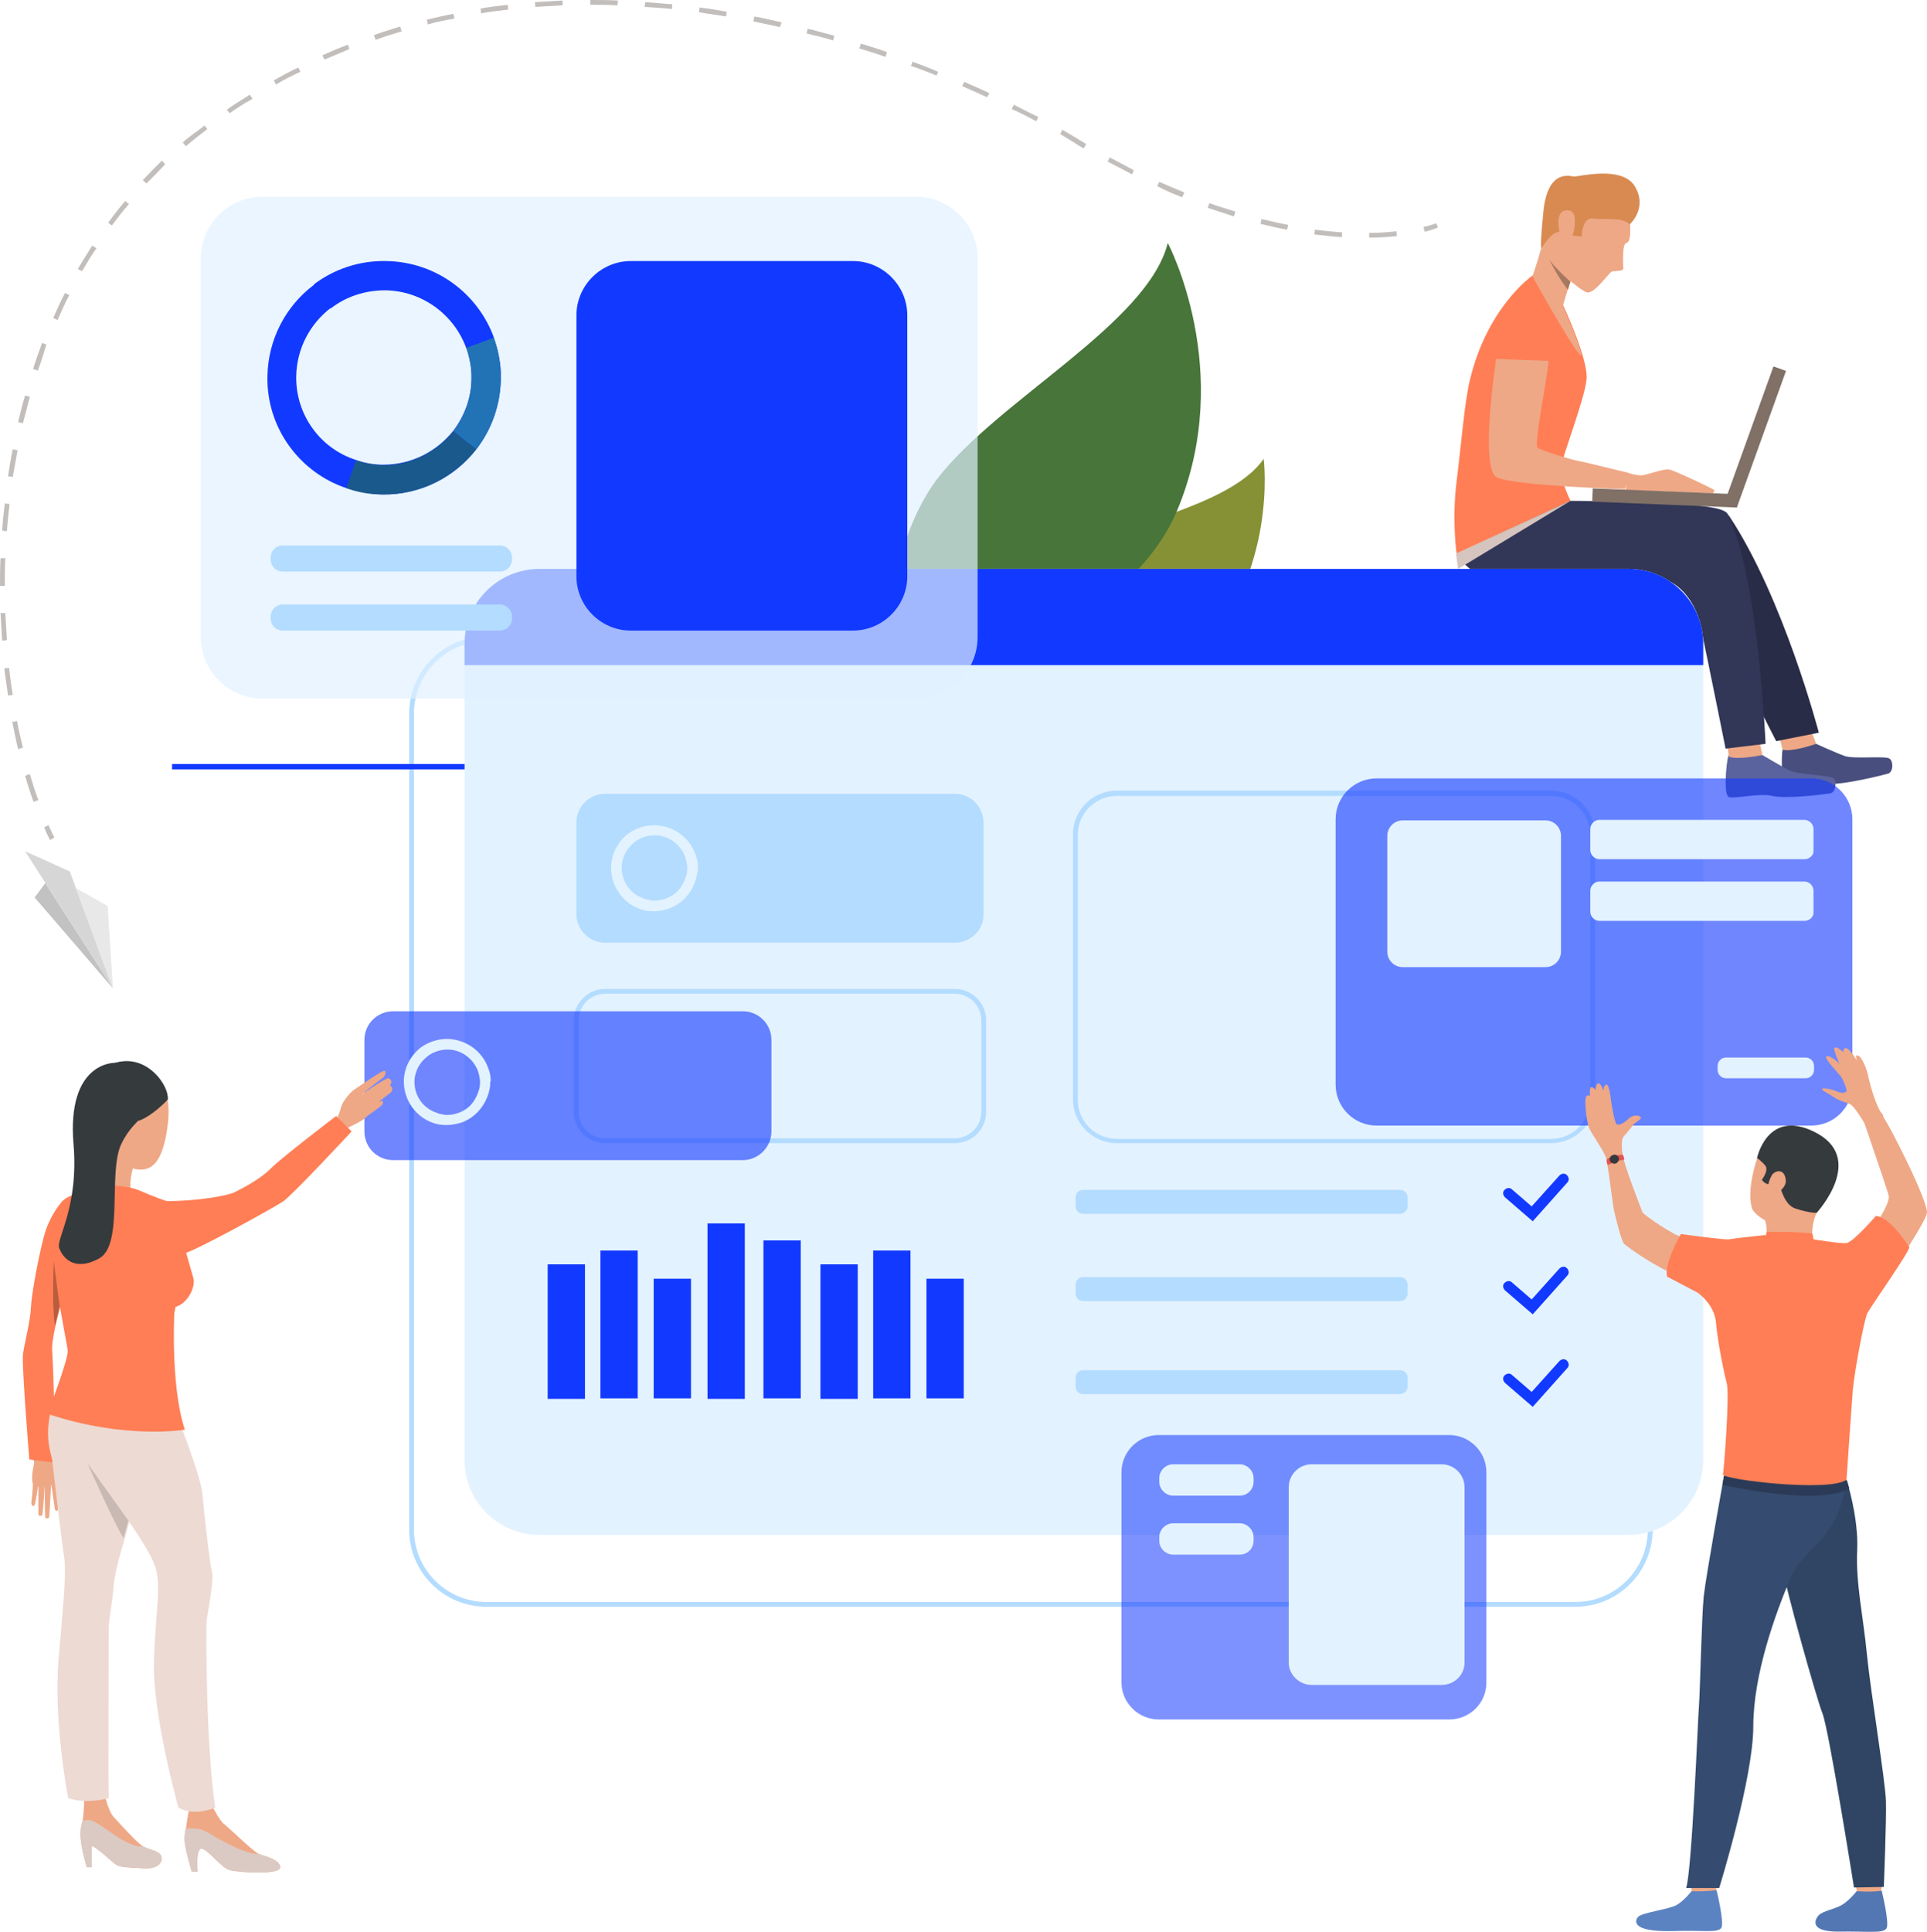 <svg width="433" height="434" viewBox="0 0 433 434" fill="none" xmlns="http://www.w3.org/2000/svg">
<path d="M353.986 360.971H109.297C99.72 360.971 91.939 353.207 91.939 343.651V160.299C91.939 150.743 99.72 142.979 109.297 142.979H353.986C363.563 142.979 371.344 150.743 371.344 160.299V343.651C371.344 353.207 363.563 360.971 353.986 360.971ZM109.297 144.054C100.318 144.054 93.016 151.34 93.016 160.299V343.651C93.016 352.61 100.318 359.896 109.297 359.896H353.986C362.965 359.896 370.267 352.61 370.267 343.651V160.299C370.267 151.34 362.965 144.054 353.986 144.054H109.297Z" fill="#B3DCFF"/>
<path d="M408.095 167.107C408.095 167.107 412.525 169.138 414.56 169.855C416.595 170.571 423.897 169.735 424.615 170.452C425.453 171.049 425.453 173.438 424.256 173.797C423.059 174.155 414.32 176.305 411.328 176.066C408.335 175.708 402.948 177.858 401.631 177.499C400.314 177.261 400.194 170.094 400.554 168.421C400.913 166.749 408.095 167.107 408.095 167.107Z" fill="#484E7D"/>
<path d="M407.018 164.241L408.095 167.107C408.095 167.107 402.708 169.019 400.553 168.421L399.835 165.555L407.018 164.241Z" fill="#EEA886"/>
<path d="M396.004 169.616C396.004 169.616 400.194 172.124 402.109 173.08C404.025 174.036 411.327 174.155 412.045 174.872C412.764 175.588 412.524 177.977 411.327 178.216C410.13 178.455 401.271 179.53 398.279 178.814C395.286 178.097 389.779 179.53 388.462 179.052C387.265 178.575 387.864 171.527 388.343 169.855C388.941 168.422 396.004 169.616 396.004 169.616Z" fill="#5B639E"/>
<path d="M395.406 166.63L396.004 169.616C396.004 169.616 390.498 170.811 388.463 169.974L388.104 166.988L395.406 166.63Z" fill="#EEA886"/>
<path d="M353.268 112.998C353.268 112.998 372.421 113.118 374.816 113.476C377.329 113.834 387.385 114.193 388.582 115.984C400.793 134.379 408.694 164.6 408.694 164.6L399.117 166.511C399.117 166.511 389.779 148.474 385.949 139.157C382.477 130.796 379.484 128.646 372.062 128.765C364.76 129.004 341.177 127.332 327.649 125.66L353.268 112.998Z" fill="#292C47"/>
<path d="M351.233 68.563C351.233 68.563 356.979 80.747 356.5 85.286C356.021 89.825 351.113 102.367 350.754 104.995C350.395 107.503 352.909 112.52 352.909 112.52L327.29 124.345C327.29 124.345 326.213 116.82 327.29 108.22C328.368 99.62 329.086 90.303 330.283 85.405C334.234 68.802 344.409 61.874 344.409 61.874L351.233 68.563Z" fill="#FF7E55"/>
<path d="M352.908 112.52C352.908 112.52 372.062 112.639 374.456 112.998C376.97 113.356 387.265 113.476 388.223 115.506C395.166 129.601 396.722 167.108 396.722 167.108L387.744 168.183C387.744 168.183 383.913 149.071 381.998 140.112C380.921 135.335 376.97 129.601 371.583 129.959C364.281 130.437 335.43 137.485 327.29 124.465L352.908 112.52Z" fill="#323657"/>
<path d="M336.269 80.15C336.269 77.761 337.705 67.608 343.451 68.205C349.197 68.922 348.599 75.85 348 80.986C347.402 86.481 344.648 99.859 345.486 100.575C346.444 101.292 353.268 103.323 354.704 103.562C356.141 103.8 365.119 106.07 365.837 106.189C366.556 106.428 365.119 109.892 365.119 109.892C365.119 109.892 340.459 109.176 336.388 107.264C332.318 105.353 336.269 80.15 336.269 80.15Z" fill="#EEA886"/>
<path d="M365.958 106.309C365.958 106.309 367.753 106.787 368.711 106.787C369.549 106.906 373.739 105.234 375.056 105.473C376.372 105.712 384.752 109.773 385.111 110.012C385.47 110.251 384.872 110.848 384.872 110.848L365.239 110.131L365.958 106.309Z" fill="#EEA886"/>
<path d="M390.431 111.04L357.896 109.719L357.775 112.703L390.311 114.023L390.431 111.04Z" fill="#807066"/>
<path d="M398.501 82.319L387.495 112.898L390.312 113.908L401.318 83.328L398.501 82.319Z" fill="#807066"/>
<path d="M366.197 49.332C366.197 49.332 366.795 54.349 365.479 54.588C364.401 54.707 364.76 59.605 364.76 60.321C364.76 61.038 362.605 60.799 362.127 61.038C361.528 61.277 358.296 66.055 356.62 65.697C354.944 65.219 348.839 59.963 347.642 57.216C346.444 54.468 348.48 44.674 351.233 41.329C353.986 37.985 365 40.493 366.197 49.332Z" fill="#EEA886"/>
<path d="M353.268 62.113C353.268 62.113 353.148 62.591 352.909 63.188C352.669 63.666 352.55 64.383 352.31 64.98C351.712 66.891 350.993 69.161 350.993 70.236C350.874 72.266 344.409 61.874 344.409 61.874C344.409 61.874 346.684 55.544 348.12 48.257C349.557 40.971 353.268 62.113 353.268 62.113Z" fill="#EEA886"/>
<path d="M366.197 50.407C366.197 50.407 370.267 46.824 367.394 41.926C364.521 37.029 354.585 39.776 353.627 39.657C352.669 39.538 347.761 37.985 346.804 47.541C345.846 57.096 346.444 55.663 346.444 55.663C346.444 55.663 348.839 51.602 350.634 52.199C352.43 52.916 355.423 53.154 355.423 53.154C355.423 53.154 355.423 48.735 357.937 49.093C360.451 49.452 364.281 48.615 366.197 50.407Z" fill="#D88A51"/>
<path d="M335.79 80.627L348.958 81.105C348.958 81.105 350.993 67.369 343.452 67.727C335.91 67.847 335.79 80.627 335.79 80.627Z" fill="#FF7E55"/>
<path d="M353.866 49.929C353.866 49.332 354.105 46.824 351.591 47.301C349.077 47.899 350.634 53.393 350.873 53.632C351.232 53.871 353.746 55.185 353.866 49.929Z" fill="#EEA886"/>
<path d="M344.289 61.994C344.289 61.994 355.662 82.419 355.302 79.552C355.063 77.283 350.155 66.413 350.155 66.413L344.289 61.994Z" fill="#EEA886"/>
<path d="M352.908 63.307C352.669 63.785 352.549 64.502 352.31 65.099C350.035 62.232 348.479 59.007 348 58.052C348.838 59.724 352.908 63.307 352.908 63.307Z" fill="#A77860"/>
<path d="M352.908 112.52L327.649 127.809L327.17 124.465L352.908 112.52Z" fill="#D6C5BF"/>
<path d="M283.955 103.083C283.955 103.083 287.307 128.645 268.752 148.235C250.197 167.824 208.537 160.896 208.537 160.896C208.537 160.896 215.48 137.723 230.564 128.168C245.767 118.612 275.456 115.267 283.955 103.083Z" fill="#869135"/>
<path d="M262.407 54.588C262.407 54.588 277.61 83.255 264.561 114.551C251.513 145.846 199.199 155.999 199.199 155.999C199.199 155.999 197.044 125.659 210.572 107.623C224.219 89.825 257.858 72.744 262.407 54.588Z" fill="#48753A"/>
<path d="M137.309 171.646H38.667V172.841H137.309V171.646Z" fill="#1239FF"/>
<path d="M25.378 222.053L5.626 191.236L15.682 195.775L25.378 222.053Z" fill="#D6D6D6"/>
<path d="M25.378 222.054L24.181 203.539L16.998 199.478L25.378 222.054Z" fill="#E8E8E8"/>
<path d="M10.175 198.403L7.78 201.628L25.378 222.054L10.175 198.403Z" fill="#C2C2C2"/>
<path d="M382.716 144.651V328.004C382.716 337.321 375.174 344.846 365.837 344.846H121.267C111.93 344.846 104.388 337.321 104.388 328.004V144.651C104.388 135.334 111.93 127.809 121.267 127.809H365.957C375.174 127.809 382.716 135.334 382.716 144.651Z" fill="#E3F2FF"/>
<path d="M382.716 144.651V149.429H104.388V144.651C104.388 135.334 111.93 127.809 121.267 127.809H365.957C375.174 127.809 382.716 135.334 382.716 144.651Z" fill="#1239FF"/>
<path d="M214.522 211.781H135.992C132.4 211.781 129.527 208.914 129.527 205.331V184.786C129.527 181.202 132.4 178.335 135.992 178.335H214.522C218.114 178.335 220.987 181.202 220.987 184.786V205.331C221.106 208.914 218.114 211.781 214.522 211.781Z" fill="#B3DCFF"/>
<path d="M214.522 256.813H135.992C132.161 256.813 128.929 253.707 128.929 249.765V229.22C128.929 225.398 132.041 222.173 135.992 222.173H214.522C218.353 222.173 221.585 225.278 221.585 229.22V249.765C221.585 253.707 218.473 256.813 214.522 256.813ZM135.992 223.248C132.759 223.248 130.006 225.876 130.006 229.22V249.765C130.006 252.99 132.64 255.738 135.992 255.738H214.522C217.754 255.738 220.508 253.11 220.508 249.765V229.22C220.508 225.995 217.874 223.248 214.522 223.248H135.992Z" fill="#B3DCFF"/>
<path d="M314.601 272.699H243.373C242.416 272.699 241.697 271.983 241.697 271.027V268.996C241.697 268.041 242.416 267.324 243.373 267.324H314.601C315.559 267.324 316.277 268.041 316.277 268.996V271.027C316.277 271.983 315.439 272.699 314.601 272.699Z" fill="#B3DCFF"/>
<path d="M314.601 292.289H243.373C242.416 292.289 241.697 291.572 241.697 290.616V288.586C241.697 287.63 242.416 286.914 243.373 286.914H314.601C315.559 286.914 316.277 287.63 316.277 288.586V290.616C316.277 291.572 315.439 292.289 314.601 292.289Z" fill="#B3DCFF"/>
<path d="M348.599 256.813H250.915C245.528 256.813 241.099 252.393 241.099 247.018V187.413C241.099 182.038 245.528 177.619 250.915 177.619H348.599C353.986 177.619 358.416 182.038 358.416 187.413V247.018C358.416 252.393 353.986 256.813 348.599 256.813ZM250.915 178.813C246.127 178.813 242.176 182.755 242.176 187.533V247.137C242.176 251.915 246.127 255.857 250.915 255.857H348.599C353.388 255.857 357.338 251.915 357.338 247.137V187.533C357.338 182.755 353.388 178.813 348.599 178.813H250.915Z" fill="#B3DCFF"/>
<path d="M344.409 274.371L338.184 268.996C337.705 268.518 337.586 267.802 338.065 267.324C338.543 266.846 339.262 266.727 339.741 267.205L344.17 271.027L350.395 264.099C350.874 263.621 351.592 263.502 352.071 263.979C352.55 264.457 352.669 265.174 352.191 265.652L344.409 274.371Z" fill="#1239FF"/>
<path d="M344.409 295.275L338.184 289.9C337.705 289.422 337.586 288.706 338.065 288.228C338.543 287.75 339.262 287.631 339.741 288.108L344.17 291.931L350.395 285.003C350.874 284.525 351.592 284.405 352.071 284.883C352.55 285.361 352.669 286.078 352.191 286.556L344.409 295.275Z" fill="#1239FF"/>
<path d="M314.601 313.192H243.373C242.416 313.192 241.697 312.475 241.697 311.52V309.489C241.697 308.534 242.416 307.817 243.373 307.817H314.601C315.559 307.817 316.277 308.534 316.277 309.489V311.52C316.277 312.475 315.439 313.192 314.601 313.192Z" fill="#B3DCFF"/>
<path d="M344.409 316.059L338.184 310.684C337.705 310.206 337.586 309.489 338.065 309.011C338.543 308.534 339.262 308.414 339.741 308.892L344.17 312.714L350.395 305.786C350.874 305.309 351.592 305.189 352.071 305.667C352.55 306.145 352.669 306.861 352.191 307.339L344.409 316.059Z" fill="#1239FF"/>
<g opacity="0.83">
<path opacity="0.83" d="M205.783 44.196H59.017C51.356 44.196 45.131 50.407 45.131 58.052V143.099C45.131 150.743 51.356 156.955 59.017 156.955H205.783C213.445 156.955 219.67 150.743 219.67 143.099V58.052C219.67 50.407 213.445 44.196 205.783 44.196Z" fill="#E0F1FF"/>
</g>
<path d="M77.813 109.653C80.327 110.489 83.08 110.967 85.953 111.086C94.572 111.206 102.234 107.145 107.022 100.933C110.374 96.633 112.409 91.138 112.529 85.286C112.529 84.688 112.529 84.091 112.529 83.494C112.409 80.866 111.811 78.358 110.973 75.969C107.381 66.055 97.804 58.888 86.671 58.768C80.566 58.649 75.059 60.679 70.51 64.024C64.285 68.682 60.215 76.208 60.095 84.569C59.856 96.155 67.398 106.189 77.813 109.653ZM66.56 84.569C66.68 78.238 69.672 72.744 74.341 69.16C77.693 66.532 82.002 65.099 86.552 65.099C94.931 65.218 102.114 70.594 104.748 77.999C105.346 79.791 105.825 81.702 105.945 83.613C105.945 84.091 105.945 84.45 105.945 84.927C105.945 89.347 104.389 93.408 101.875 96.753C98.163 101.411 92.537 104.397 86.073 104.397C83.918 104.397 81.883 104.039 79.967 103.322C72.067 100.814 66.44 93.289 66.56 84.569Z" fill="#1239FF"/>
<path d="M101.874 96.872L107.022 100.933C102.114 107.145 94.452 111.206 85.953 111.086C83.08 111.086 80.446 110.609 77.812 109.653L79.967 103.442C81.883 104.039 83.918 104.397 86.073 104.517C92.417 104.517 98.163 101.531 101.874 96.872Z" fill="#1A598C"/>
<path d="M110.973 75.85L104.748 78.119C105.586 80.389 105.945 82.778 105.945 85.047C105.945 89.467 104.389 93.528 101.875 96.872L107.023 100.934C110.374 96.633 112.41 91.139 112.529 85.286C112.529 81.941 112.05 78.836 110.973 75.85Z" fill="#2273B5"/>
<path d="M70.511 63.905C74.94 60.56 80.567 58.53 86.672 58.649C97.925 58.769 107.382 65.935 110.973 75.85L104.748 78.119C101.995 70.713 94.932 65.338 86.552 65.219C82.003 65.219 77.693 66.652 74.341 69.28L70.511 63.905Z" fill="#1239FF"/>
<path d="M156.822 195.178C156.822 195.058 156.822 194.819 156.822 194.7V194.58C156.822 193.625 156.582 192.669 156.223 191.833C154.906 188.13 151.315 185.502 147.125 185.383C144.85 185.383 142.815 186.099 141.139 187.294C138.865 189.086 137.309 191.833 137.309 194.939C137.309 199.239 140.062 202.942 143.893 204.256C144.85 204.614 145.808 204.733 146.885 204.733C148.083 204.733 149.28 204.494 150.237 204.136C152.033 203.539 153.589 202.344 154.667 200.911C155.744 199.478 156.462 197.805 156.702 195.894C156.822 195.655 156.822 195.416 156.822 195.178ZM139.703 194.939C139.703 192.55 140.9 190.519 142.576 189.205C143.773 188.25 145.449 187.652 147.125 187.652C150.237 187.652 152.871 189.683 153.948 192.43C154.188 193.147 154.308 193.744 154.427 194.58C154.427 194.7 154.427 194.939 154.427 195.058C154.427 195.775 154.308 196.491 154.068 197.089C153.829 197.925 153.35 198.761 152.871 199.478C152.632 199.717 152.512 199.955 152.273 200.194C150.956 201.508 149.04 202.344 147.005 202.344C146.407 202.344 145.928 202.225 145.449 202.105C145.21 202.105 144.97 201.986 144.731 201.867C141.738 200.911 139.703 198.164 139.703 194.939Z" fill="#E3F2FF"/>
<path d="M191.657 141.665H141.738C135.034 141.665 129.527 136.171 129.527 129.481V70.833C129.527 64.144 135.034 58.649 141.738 58.649H191.657C198.361 58.649 203.868 64.144 203.868 70.833V129.481C203.868 136.171 198.361 141.665 191.657 141.665Z" fill="#1239FF"/>
<path d="M112.289 128.406H63.567C62.011 128.406 60.813 127.212 60.813 125.659V125.301C60.813 123.748 62.011 122.553 63.567 122.553H112.289C113.846 122.553 115.043 123.748 115.043 125.301V125.659C115.043 127.212 113.846 128.406 112.289 128.406Z" fill="#B3DCFF"/>
<path d="M112.289 141.665H63.567C62.011 141.665 60.813 140.47 60.813 138.918V138.559C60.813 137.006 62.011 135.812 63.567 135.812H112.289C113.846 135.812 115.043 137.006 115.043 138.559V138.918C115.043 140.47 113.846 141.665 112.289 141.665Z" fill="#B3DCFF"/>
<g opacity="0.78">
<path opacity="0.78" d="M407.018 252.871H309.334C304.186 252.871 300.116 248.69 300.116 243.674V184.069C300.116 178.933 304.306 174.872 309.334 174.872H407.018C412.166 174.872 416.236 179.052 416.236 184.069V243.674C416.236 248.81 412.046 252.871 407.018 252.871Z" fill="#1239FF"/>
</g>
<path d="M347.282 217.276H315.199C313.284 217.276 311.728 215.723 311.728 213.812V187.772C311.728 185.861 313.284 184.308 315.199 184.308H347.282C349.197 184.308 350.753 185.861 350.753 187.772V213.812C350.753 215.723 349.197 217.276 347.282 217.276Z" fill="#E3F2FF"/>
<path d="M405.462 193.028H359.373C358.296 193.028 357.338 192.072 357.338 190.997V186.219C357.338 185.144 358.296 184.188 359.373 184.188H405.462C406.539 184.188 407.497 185.144 407.497 186.219V190.997C407.617 192.072 406.659 193.028 405.462 193.028Z" fill="#E3F2FF"/>
<path d="M405.462 206.884H359.373C358.296 206.884 357.338 205.928 357.338 204.853V200.075C357.338 199 358.296 198.044 359.373 198.044H405.462C406.539 198.044 407.497 199 407.497 200.075V204.853C407.617 205.928 406.659 206.884 405.462 206.884Z" fill="#E3F2FF"/>
<path d="M405.702 242.24H387.865C386.787 242.24 385.949 241.404 385.949 240.329V239.493C385.949 238.418 386.787 237.582 387.865 237.582H405.702C406.779 237.582 407.617 238.418 407.617 239.493V240.329C407.617 241.404 406.779 242.24 405.702 242.24Z" fill="#E3F2FF"/>
<path d="M393.85 271.863C393.85 271.863 392.054 268.638 394.928 259.918C397.801 251.557 407.617 252.274 410.729 257.649C413.842 263.024 412.764 266.368 408.215 272.46C403.666 278.552 395.765 274.61 393.85 271.863Z" fill="#EEA886"/>
<path d="M416.715 421.173C416.715 421.173 417.194 424.756 417.313 425.234C417.433 425.712 422.7 424.876 422.7 424.876L423.179 420.576C423.179 420.695 417.433 420.695 416.715 421.173Z" fill="#EEA886"/>
<path d="M417.194 424.876C417.194 424.876 415.518 427.026 413.842 427.981C412.166 428.937 409.652 429.295 408.694 430.251C407.976 430.968 406.18 433.954 413.004 433.954C419.827 433.834 423.06 434.432 423.898 433.237C424.616 432.043 422.82 424.756 422.82 424.756C422.82 424.756 421.144 425.115 417.194 424.876Z" fill="#5377B3"/>
<path d="M379.604 421.173C379.604 421.173 380.082 424.756 380.202 425.234C380.322 425.712 385.589 424.876 385.589 424.876L386.068 420.576C386.068 420.695 380.322 420.695 379.604 421.173Z" fill="#EEA886"/>
<path d="M380.082 424.876C380.082 424.876 378.407 427.026 376.731 427.981C375.055 428.937 369.069 429.654 368.111 430.609C367.393 431.326 366.196 434.073 375.893 433.834C382.716 433.595 385.948 434.312 386.786 433.117C387.505 431.923 385.709 424.637 385.709 424.637C385.709 424.637 383.554 424.995 380.082 424.876Z" fill="#5B83C2"/>
<path d="M414.918 332.423C414.918 332.423 417.672 340.904 417.313 348.31C416.954 355.596 418.749 363.719 419.467 371.363C420.305 379.964 423.657 400.15 423.777 404.689C423.897 409.228 423.298 423.92 423.298 423.92L416.594 424.04C416.594 424.04 410.968 388.683 409.531 384.98C408.095 381.397 400.912 355.596 400.673 352.729C400.433 349.982 414.918 332.423 414.918 332.423Z" fill="#2F4563"/>
<path d="M387.385 331.587C387.385 331.587 383.315 354.163 382.836 358.582C382.357 363.121 381.998 380.322 381.759 383.189C381.519 386.055 380.203 419.979 378.886 424.159H386.308C386.308 424.159 393.969 399.434 393.969 387.847C393.969 376.141 398.997 362.405 402.229 354.76C405.462 346.996 412.884 346.877 414.919 332.543C414.919 332.423 390.019 327.048 387.385 331.587Z" fill="#354C70"/>
<path d="M396.603 274.132C396.603 274.132 397.441 276.521 396.603 278.313C395.765 280.105 407.258 279.03 407.258 279.03C407.258 279.03 406.779 275.446 408.215 272.46C409.772 269.593 396.603 274.132 396.603 274.132Z" fill="#EEA886"/>
<path d="M415.518 334.334C415.518 334.334 411.328 338.634 387.026 333.618L387.386 331.587L415.039 332.662L415.518 334.334Z" fill="#2B3B57"/>
<path d="M394.807 278.911C394.807 278.911 390.497 279.388 389.3 279.627C388.103 279.866 379.843 278.194 378.167 277.955C376.491 277.836 369.308 272.938 369.069 272.341C368.83 271.744 364.759 261.352 364.52 259.082C364.281 256.813 360.45 258.007 360.809 259.56C361.407 262.427 362.245 269.474 362.605 271.624C363.083 273.774 364.281 278.791 364.999 279.508C365.717 280.105 372.181 285.002 378.406 287.153C384.751 289.183 389.54 292.289 389.54 292.289H420.664C420.664 292.289 432.755 274.969 432.995 272.46C433.234 269.833 424.495 252.513 422.819 250.363C421.024 248.213 418.51 251.079 418.51 251.079C418.51 251.079 423.777 266.369 424.375 268.519C425.094 270.669 418.27 280.225 416.475 280.225C414.679 280.225 409.89 279.627 407.736 279.508C405.581 279.388 403.426 278.552 403.426 278.552L394.807 278.911Z" fill="#EEA886"/>
<path d="M381.4 290.378C381.4 290.378 385.23 292.886 385.59 297.186C385.949 301.486 387.385 308.414 387.984 310.684C388.702 313.073 387.385 330.034 387.146 331.229C387.026 332.423 411.208 335.29 414.919 332.423C414.919 332.423 415.996 316.537 416.355 311.998C416.834 307.459 418.869 296.589 419.587 295.036C420.306 293.603 428.686 281.778 429.045 280.225C429.045 280.225 424.735 273.297 421.503 273.177C421.503 273.177 416.475 279.03 414.919 279.269C413.243 279.508 403.307 277.716 403.307 277.716C403.307 277.716 402.229 279.15 396.483 277.477C396.483 277.477 389.66 278.194 388.463 278.433C387.146 278.552 377.689 277.238 377.689 277.238C377.689 277.238 373.978 283.569 374.576 286.794L381.4 290.378Z" fill="#FF7E55"/>
<path d="M364.76 260.396C364.76 260.396 363.921 256.335 364.879 255.26C365.478 254.663 366.914 252.871 367.034 252.632C367.154 252.393 368.71 251.557 368.71 251.079C368.71 250.721 367.273 250.124 365.957 251.318C364.64 252.513 363.922 252.751 363.323 252.632C362.844 252.513 362.126 248.212 362.006 247.257C361.886 246.182 361.527 243.435 360.929 243.673C360.21 243.912 360.33 245.107 360.33 245.107C360.33 245.107 359.612 242.957 359.013 243.435C358.534 243.793 358.534 244.868 358.534 244.868C358.534 244.868 357.577 243.673 357.337 244.51C357.098 245.346 357.337 246.182 357.337 246.182C357.337 246.182 356.38 245.585 356.26 247.018C356.14 248.332 356.499 252.274 357.218 253.707C357.936 255.14 360.57 258.843 360.929 260.277C361.288 261.352 364.76 260.396 364.76 260.396Z" fill="#EEA886"/>
<path d="M419.588 253.349C419.588 253.349 416.715 248.451 415.757 248.093C414.799 247.615 413.363 247.376 412.166 246.54C410.969 245.704 409.293 244.987 409.412 244.629C409.532 244.39 410.969 244.51 412.525 245.107C414.081 245.823 414.68 245.465 414.919 245.107C415.039 244.748 414.081 242.36 413.602 241.762C413.123 241.165 409.891 237.82 410.37 237.343C410.969 236.865 413.123 238.657 413.363 239.015C413.363 239.015 411.687 235.432 412.285 235.312C413.004 235.193 414.201 236.387 414.201 236.387C414.201 236.387 414.081 233.281 417.313 238.298C417.313 238.298 416.595 236.626 417.672 237.223C418.63 237.821 419.707 240.807 419.947 242.479C420.306 244.032 421.743 249.049 422.94 250.243C424.137 251.318 419.588 253.349 419.588 253.349Z" fill="#EEA886"/>
<path d="M408.215 272.461C408.215 272.461 406.659 272.58 403.427 271.505C400.195 270.43 399.955 264.696 399.237 265.413C397.8 266.727 396.484 265.891 395.885 265.055C395.885 265.055 397.441 263.024 396.723 261.949C396.005 260.993 394.808 260.157 394.808 260.157C394.808 260.157 397.082 249.168 407.497 254.185C419.708 260.038 408.215 272.461 408.215 272.461Z" fill="#353A3D"/>
<path d="M396.603 278.313L396.962 276.76C396.962 276.76 403.546 276.641 407.257 277.119L407.616 279.03C407.616 279.03 402.947 281.18 396.603 278.313Z" fill="#FF7E55"/>
<path d="M398.159 263.98C398.757 263.024 401.032 262.307 401.271 265.174C401.511 267.324 397.321 269.713 397.201 267.682C397.201 265.652 397.8 264.696 398.159 263.98Z" fill="#EEA886"/>
<path d="M364.64 259.44C364.64 259.44 362.246 259.44 361.048 260.515C361.048 260.515 360.929 261.232 361.288 261.71C361.288 261.71 363.323 260.754 364.999 260.515C364.999 260.635 364.879 259.679 364.64 259.44Z" fill="#E55353"/>
<path d="M361.768 260.038C361.528 260.516 361.768 261.113 362.366 261.352C362.845 261.591 363.443 261.352 363.683 260.754C363.922 260.277 363.683 259.679 363.084 259.441C362.605 259.321 362.007 259.56 361.768 260.038Z" fill="#353A3D"/>
<g opacity="0.78">
<path opacity="0.78" d="M166.878 260.635H88.347C84.756 260.635 81.883 257.769 81.883 254.185V233.64C81.883 230.057 84.756 227.19 88.347 227.19H166.878C170.469 227.19 173.342 230.057 173.342 233.64V254.185C173.342 257.649 170.469 260.635 166.878 260.635Z" fill="#1239FF"/>
</g>
<path d="M10.654 325.854C10.654 325.854 11.013 327.765 12.091 328.123C13.048 328.362 14.006 329.318 14.365 329.676C14.844 330.034 16.52 330.87 16.041 331.348C15.562 331.945 13.048 330.273 12.45 330.034C11.851 329.795 12.689 332.543 12.45 333.14C12.21 333.737 7.661 334.932 7.302 333.02C6.943 331.109 7.781 328.72 7.661 328.481C7.541 328.123 7.302 327.048 7.302 327.048L10.654 325.854Z" fill="#EEA886"/>
<path d="M12.57 332.662C12.57 332.662 13.288 338.634 13.048 339.112C12.809 339.59 12.45 339.59 12.33 338.993C12.21 338.396 11.492 333.259 11.492 333.259C11.492 333.259 11.133 340.546 11.013 340.904C10.894 341.143 10.295 341.262 10.175 340.904C10.056 340.665 10.056 333.379 10.056 333.379C10.056 333.379 9.696 340.187 9.457 340.426C9.218 340.665 8.619 340.665 8.619 340.068C8.619 339.59 8.619 333.259 8.619 333.259C8.619 333.259 8.021 338.157 7.661 338.276C7.422 338.396 6.943 338.396 7.063 337.201C7.302 335.887 7.422 332.901 7.422 332.901L12.57 332.662Z" fill="#EEA886"/>
<path d="M75.298 252.154C75.298 252.154 76.255 250.363 76.615 248.81C76.974 247.376 78.769 245.346 79.488 244.868C80.206 244.39 85.713 240.568 86.311 240.568C86.91 240.568 86.551 241.762 86.072 242.121C85.473 242.479 81.164 245.943 81.164 245.943C81.164 245.943 86.67 242.121 87.269 242.24C87.868 242.36 88.227 243.076 87.628 243.793C87.628 243.793 88.825 244.629 87.628 245.585L84.995 247.615C84.995 247.615 86.551 246.779 85.952 248.093C85.593 248.69 82.481 250.601 82.002 251.199C81.523 251.796 77.453 253.707 77.453 253.707L75.298 252.154Z" fill="#EEA886"/>
<path d="M43.096 420.456H44.412C44.412 420.456 43.934 415.32 45.25 415.32C46.567 415.32 49.68 419.501 51.475 420.098C53.391 420.695 62.968 421.293 62.968 419.501C62.968 417.709 59.257 416.992 58.179 416.515C56.982 416.037 51.356 410.542 50.398 409.826C49.44 409.228 47.764 405.884 47.764 405.884H42.617C42.617 405.884 42.018 408.631 41.779 410.901C41.659 411.737 41.539 412.453 41.539 413.051C41.42 415.081 43.096 420.456 43.096 420.456Z" fill="#EEA886"/>
<path d="M19.513 419.501H20.59V414.723C21.548 414.842 24.66 417.828 25.738 418.665C26.695 419.501 28.012 419.501 32.202 419.74C36.392 419.978 36.751 417.589 36.033 416.634C35.434 415.798 33.28 415.439 32.202 414.842C31.125 414.364 26.695 409.467 25.618 408.273C24.421 407.078 23.703 403.853 23.703 403.853L18.914 404.331C18.914 404.331 18.914 407.317 18.435 409.945C18.435 410.184 18.316 410.423 18.316 410.542C17.478 413.17 19.513 419.501 19.513 419.501Z" fill="#EEA886"/>
<path d="M30.766 259.918C30.766 259.918 28.372 264.935 29.689 268.996C29.689 268.996 22.386 268.041 22.267 267.205C22.027 266.369 23.224 258.724 22.386 256.454C21.429 254.065 30.766 259.918 30.766 259.918Z" fill="#EEA886"/>
<path d="M31.005 267.324C31.005 267.324 35.195 269.116 37.11 269.713C39.025 270.311 42.976 272.461 42.138 279.508C41.3 286.555 39.624 292.528 39.025 295.633C38.307 298.62 38.068 306.384 38.547 310.206C38.547 310.206 28.012 311.998 16.041 308.534C16.041 308.534 18.674 302.323 18.674 300.65C18.794 298.978 12.569 284.883 12.45 282.733C12.33 280.583 11.492 271.027 14.963 269.116C18.435 267.205 21.069 267.683 22.505 266.847C23.822 265.891 28.97 266.488 31.005 267.324Z" fill="#FF7E55"/>
<path d="M31.005 278.313C31.005 278.313 29.449 269.832 37.589 269.832C44.772 269.832 51.595 268.518 52.792 267.802C53.989 267.204 58.299 265.054 60.693 262.665C62.968 260.277 75.537 250.721 75.537 250.721L79.009 254.185C79.009 254.185 65.721 268.518 63.566 269.952C61.411 271.385 43.455 281.299 41.18 281.658C38.906 282.016 32.561 283.808 31.005 278.313Z" fill="#FF7E55"/>
<path d="M5.147 304.353C4.908 307.339 6.584 327.884 6.584 327.884L12.45 328.601C12.45 328.601 12.091 308.295 11.732 303.636C11.612 302.203 11.971 300.172 12.45 297.903C12.809 296.469 13.168 294.917 13.527 293.483C14.605 289.422 15.802 285.958 15.802 285.958C15.802 285.958 22.386 268.996 14.126 269.713C14.126 269.713 11.133 272.819 9.816 277.955C8.499 283.091 7.063 290.855 6.943 293.841C6.823 296.828 5.387 302.203 5.147 304.353Z" fill="#FF7E55"/>
<path d="M36.991 309.967C36.991 309.967 38.906 314.387 39.026 315.581C39.146 316.656 45.131 331.348 45.49 335.648C45.849 339.948 47.166 351.535 47.645 353.207C48.124 354.879 46.688 362.285 46.448 363.957C46.209 365.63 46.328 392.744 48.364 406.122C48.364 406.122 43.695 408.153 40.103 406.122C40.103 406.122 34.237 385.219 34.597 373.155C34.956 361.091 36.512 355.954 34.597 351.177C32.681 346.279 21.788 331.707 20.59 330.154C19.513 328.601 12.57 320.001 19.154 310.803C25.738 301.367 36.991 309.967 36.991 309.967Z" fill="#EDDAD3"/>
<path d="M14.365 349.504C14.964 353.327 14.365 358.463 13.168 372.677C11.971 386.892 15.323 403.973 15.323 403.973C19.513 405.406 24.421 403.973 24.421 403.973C24.301 403.017 24.421 369.452 24.421 366.466C24.421 363.48 25.259 360.135 25.498 356.671C25.618 354.282 26.696 349.982 28.012 345.682C28.372 344.368 28.731 343.054 29.09 341.74C29.329 341.024 29.449 340.307 29.688 339.59C31.364 333.618 33.759 310.564 33.759 310.564C33.759 310.564 20.95 300.173 14.605 309.967C8.38 319.643 11.612 326.809 11.732 328.004C11.851 329.198 13.767 345.682 14.365 349.504Z" fill="#EDDAD3"/>
<path d="M39.265 292.528C39.265 292.528 38.068 310.803 41.54 321.195C41.54 321.195 28.012 323.465 10.654 317.612C10.654 317.612 15.443 305.309 15.203 303.398C15.084 301.486 10.056 279.03 12.45 274.013C14.844 268.997 38.427 276.044 39.265 292.528Z" fill="#FF7E55"/>
<path d="M28.132 239.493C31.244 239.373 39.145 240.568 37.709 252.513C36.272 264.457 31.962 263.382 27.653 261.83C23.343 260.277 18.914 250.601 19.034 248.093C19.273 245.704 19.273 239.851 28.132 239.493Z" fill="#EEA886"/>
<path d="M37.709 247.018C37.709 247.018 33.879 251.199 30.407 252.035C30.407 252.035 27.414 256.574 22.626 257.53C22.626 257.53 13.288 247.257 22.267 240.687C31.125 234.118 38.068 243.315 37.709 247.018Z" fill="#353A3D"/>
<path d="M31.125 250.363C31.005 249.646 29.688 248.213 28.491 249.646C27.294 251.079 29.089 254.663 29.808 254.782C30.526 254.902 31.364 252.871 31.125 250.363Z" fill="#EEA886"/>
<path d="M19.633 328.72C19.753 328.959 26.097 343.173 27.773 345.562C28.132 344.248 28.491 342.935 28.851 341.621C28.851 341.621 19.872 329.079 19.633 328.72Z" fill="#C9B9B3"/>
<path d="M12.091 283.33C12.091 283.33 11.612 292.408 12.33 297.903C12.69 296.469 13.049 294.917 13.408 293.483C13.408 293.244 12.211 284.763 12.091 283.33Z" fill="#BA5C3D"/>
<path d="M25.738 238.776C25.738 238.776 14.964 238.537 16.52 257.052C17.717 271.266 12.57 278.313 13.288 280.344C14.006 282.374 16.52 285.838 22.266 282.733C27.893 279.627 24.181 263.263 27.294 256.932C30.287 250.601 36.991 247.615 36.991 247.615C36.991 247.615 35.794 236.865 25.738 238.776Z" fill="#353A3D"/>
<path d="M40.343 276.283C40.343 276.283 42.857 285.122 43.455 287.153C44.174 289.9 40.702 294.917 37.59 293.364C34.357 291.811 40.343 276.283 40.343 276.283Z" fill="#FF7E55"/>
<path d="M19.513 419.501H20.591V414.723C21.548 414.842 24.661 417.828 25.738 418.664C26.696 419.501 28.013 419.501 32.203 419.739C36.393 419.978 36.752 417.589 36.033 416.634C35.435 415.798 33.28 415.439 32.203 414.842C27.773 415.081 22.386 408.87 19.753 408.87C18.316 408.87 18.436 409.586 18.316 409.825C18.316 410.064 18.197 410.303 18.197 410.422C17.478 413.17 19.513 419.501 19.513 419.501Z" fill="#DBCAC3"/>
<path d="M43.096 420.456H44.413C44.413 420.456 43.934 415.32 45.251 415.32C46.568 415.32 49.68 419.501 51.476 420.098C53.391 420.695 62.968 421.293 62.968 419.501C62.968 417.709 59.257 416.992 58.179 416.515C54.229 416.515 47.765 412.214 45.849 411.259C43.814 410.423 41.659 410.901 41.659 410.901C41.54 411.737 41.42 412.453 41.42 413.051C41.42 415.081 43.096 420.456 43.096 420.456Z" fill="#DBCAC3"/>
<path d="M320.108 52.079L319.868 51.004C321.784 50.526 322.741 50.168 322.741 50.168L323.1 51.124C323.1 51.124 322.023 51.601 320.108 52.079Z" fill="#C2BEBC"/>
<path d="M7.542 180.127C6.824 178.216 6.225 176.305 5.626 174.274L6.704 173.916C7.302 175.947 7.901 177.858 8.619 179.769L7.542 180.127ZM4.07 168.302C3.591 166.391 3.232 164.36 2.753 162.21L3.831 161.971C4.19 164.002 4.669 166.032 5.148 167.944L4.07 168.302ZM1.796 156.238C1.556 154.207 1.197 152.176 0.958 150.146L2.035 150.026C2.275 152.057 2.514 154.088 2.873 156.118L1.796 156.238ZM0.479 143.935C0.359 141.904 0.239 139.873 0.12 137.723H1.197C1.317 139.754 1.437 141.785 1.556 143.815L0.479 143.935ZM1.077 131.631H0C0 129.601 -1.82843e-06 127.451 0.12 125.42H1.197C1.077 127.451 1.077 129.601 1.077 131.631ZM1.556 119.328L0.479 119.209C0.599 117.178 0.838 115.148 1.077 113.117L2.155 113.237C1.915 115.267 1.676 117.298 1.556 119.328ZM2.873 107.145L1.796 107.025C2.155 104.995 2.394 102.964 2.873 100.933L3.95 101.172C3.591 103.083 3.232 105.114 2.873 107.145ZM5.148 95.08L4.07 94.841C4.549 92.811 5.028 90.78 5.626 88.869L6.704 89.108C6.225 91.139 5.626 93.169 5.148 95.08ZM8.499 83.255L7.422 82.897C8.021 80.986 8.739 78.955 9.457 77.044L10.415 77.402C9.816 79.433 9.218 81.344 8.499 83.255ZM12.929 71.908L11.971 71.43C12.809 69.519 13.647 67.607 14.605 65.816L15.562 66.293C14.605 68.085 13.767 69.996 12.929 71.908ZM18.436 60.918L17.478 60.441C18.555 58.649 19.633 56.857 20.71 55.185L21.668 55.782C20.471 57.454 19.513 59.127 18.436 60.918ZM307.658 53.393V52.318C309.812 52.318 311.847 52.199 313.763 51.96L313.883 53.035C311.967 53.274 309.812 53.393 307.658 53.393ZM301.552 53.274C299.517 53.154 297.482 52.915 295.327 52.676L295.447 51.602C297.482 51.84 299.517 52.079 301.552 52.199V53.274ZM289.222 51.602C287.187 51.243 285.152 50.765 283.237 50.288L283.476 49.212C285.511 49.69 287.546 50.168 289.461 50.526L289.222 51.602ZM25.139 50.646L24.301 50.049C25.498 48.376 26.815 46.704 28.132 45.151L28.97 45.868C27.534 47.421 26.336 49.093 25.139 50.646ZM277.251 48.615C275.336 48.018 273.301 47.301 271.385 46.704L271.744 45.629C273.66 46.346 275.695 46.943 277.61 47.54L277.251 48.615ZM265.639 44.315C263.724 43.598 261.808 42.762 260.013 41.807L260.491 40.851C262.407 41.687 264.322 42.523 266.118 43.24L265.639 44.315ZM32.921 41.209L32.083 40.493C33.519 38.94 34.956 37.507 36.392 36.073L37.11 36.909C35.794 38.343 34.357 39.776 32.921 41.209ZM254.386 39.179C252.59 38.223 250.795 37.268 248.879 36.312L249.358 35.356C251.154 36.312 252.95 37.268 254.745 38.223L254.386 39.179ZM243.492 33.326C242.774 32.968 242.056 32.49 241.338 32.012C240.38 31.415 239.303 30.817 238.225 30.101L238.704 29.145C239.781 29.742 240.859 30.459 241.936 31.056C242.654 31.534 243.373 31.893 244.091 32.37L243.492 33.326ZM41.779 32.848L41.061 32.012C42.138 31.056 43.216 30.22 44.413 29.384C44.892 29.026 45.49 28.548 45.969 28.19L46.568 29.026C46.089 29.384 45.61 29.742 45.011 30.22C43.934 31.056 42.857 31.893 41.779 32.848ZM232.838 27.234C231.042 26.279 229.247 25.323 227.331 24.487L227.81 23.531C229.726 24.487 231.521 25.442 233.317 26.279L232.838 27.234ZM51.596 25.442L50.997 24.606C52.673 23.412 54.469 22.337 56.145 21.262L56.743 22.217C54.947 23.173 53.272 24.248 51.596 25.442ZM221.825 21.859C220.029 21.023 218.114 20.187 216.198 19.351L216.677 18.395C218.593 19.231 220.508 20.067 222.304 20.903L221.825 21.859ZM62.01 18.992L61.532 18.037C63.327 17.081 65.123 16.006 67.038 15.17L67.517 16.125C65.602 16.962 63.806 17.917 62.01 18.992ZM210.452 16.962C208.537 16.245 206.621 15.409 204.706 14.812L205.065 13.856C206.981 14.573 208.896 15.289 210.811 16.125L210.452 16.962ZM72.904 13.378L72.425 12.423C74.341 11.586 76.256 10.75 78.171 10.034L78.531 10.989C76.735 11.825 74.82 12.542 72.904 13.378ZM198.96 12.781C197.045 12.064 195.009 11.467 193.094 10.87L193.453 9.795C195.369 10.392 197.404 10.989 199.319 11.706L198.96 12.781ZM187.228 9.078C185.313 8.481 183.278 8.003 181.243 7.525L181.482 6.45C183.517 6.928 185.433 7.525 187.468 8.003L187.228 9.078ZM84.396 8.959L84.037 7.884C85.953 7.167 87.988 6.57 89.903 5.972L90.262 7.047C88.227 7.645 86.312 8.242 84.396 8.959ZM175.257 6.092C173.222 5.614 171.187 5.256 169.272 4.778L169.511 3.703C171.546 4.061 173.581 4.539 175.616 5.017L175.257 6.092ZM96.128 5.495L95.889 4.42C97.924 3.942 99.959 3.464 101.874 3.106L102.114 4.181C100.079 4.539 98.043 4.897 96.128 5.495ZM163.166 3.703C161.131 3.345 159.096 3.106 157.061 2.747L157.181 1.672C159.216 1.911 161.251 2.27 163.286 2.628L163.166 3.703ZM108.099 2.986L107.979 1.911C110.015 1.553 112.05 1.314 114.085 1.075L114.204 2.15C112.169 2.389 110.134 2.628 108.099 2.986ZM150.956 2.031C148.921 1.792 146.886 1.672 144.85 1.553L144.97 0.478C147.005 0.597 149.04 0.836 151.075 0.956L150.956 2.031ZM120.31 1.553L120.19 0.478C122.225 0.358 124.26 0.239 126.415 0.119V1.194C124.38 1.314 122.345 1.433 120.31 1.553ZM138.745 1.194C136.83 1.075 134.795 1.075 132.879 1.075H132.64V0H132.879C134.795 0 136.83 -1.82441e-06 138.865 0.119L138.745 1.194Z" fill="#C2BEBC"/>
<path d="M11.253 188.727C10.774 187.772 10.296 186.936 9.937 185.861L10.894 185.383C11.373 186.338 11.732 187.294 12.211 188.13L11.253 188.727Z" fill="#C2BEBC"/>
<path d="M131.443 284.047H123.063V314.267H131.443V284.047Z" fill="#1239FF"/>
<path d="M143.294 280.941H134.914V314.148H143.294V280.941Z" fill="#1239FF"/>
<path d="M155.266 287.272H146.886V314.148H155.266V287.272Z" fill="#1239FF"/>
<path d="M167.356 274.85H158.977V314.267H167.356V274.85Z" fill="#1239FF"/>
<path d="M179.926 278.672H171.546V314.148H179.926V278.672Z" fill="#1239FF"/>
<path d="M192.735 284.047H184.355V314.267H192.735V284.047Z" fill="#1239FF"/>
<path d="M204.586 280.941H196.206V314.148H204.586V280.941Z" fill="#1239FF"/>
<path d="M216.557 287.272H208.178V314.148H216.557V287.272Z" fill="#1239FF"/>
<path d="M110.254 242.718V242.598C110.254 241.643 110.015 240.687 109.656 239.851C108.339 236.148 104.747 233.52 100.558 233.401C98.283 233.401 96.248 234.118 94.572 235.312C92.297 237.104 90.741 239.851 90.741 242.957C90.741 247.257 93.495 250.96 97.325 252.274C98.283 252.632 99.241 252.751 100.318 252.751C101.515 252.751 102.712 252.513 103.79 252.154C105.466 251.557 107.022 250.362 108.099 248.929C109.177 247.496 109.895 245.823 110.134 243.912C110.134 243.673 110.134 243.315 110.134 243.076C110.254 243.076 110.254 242.957 110.254 242.718ZM93.135 243.076C93.135 240.687 94.332 238.657 96.008 237.343C97.206 236.387 98.882 235.79 100.558 235.79C103.67 235.79 106.304 237.82 107.381 240.568C107.62 241.284 107.74 241.882 107.86 242.718C107.86 242.837 107.86 243.076 107.86 243.196C107.86 243.912 107.74 244.629 107.501 245.226C107.261 246.062 106.782 246.898 106.304 247.615C106.064 247.854 105.945 248.093 105.705 248.332C104.388 249.646 102.473 250.482 100.438 250.482C99.839 250.482 99.36 250.362 98.882 250.243C98.642 250.243 98.403 250.124 98.163 250.004C95.171 249.049 93.135 246.301 93.135 243.076Z" fill="#E3F2FF"/>
<g opacity="0.74">
<path opacity="0.74" d="M325.615 386.294H260.372C255.823 386.294 251.992 382.591 251.992 377.933V330.751C251.992 326.212 255.703 322.39 260.372 322.39H325.615C330.164 322.39 333.994 326.093 333.994 330.751V378.052C333.994 382.591 330.283 386.294 325.615 386.294Z" fill="#1239FF"/>
</g>
<path d="M323.938 378.53H294.729C291.975 378.53 289.581 376.261 289.581 373.513V334.096C289.581 331.348 291.856 328.959 294.729 328.959H323.938C326.692 328.959 329.086 331.229 329.086 334.096V373.513C329.086 376.261 326.811 378.53 323.938 378.53Z" fill="#E3F2FF"/>
<path d="M278.568 336.007H263.604C261.928 336.007 260.491 334.573 260.491 332.901V332.065C260.491 330.393 261.928 328.959 263.604 328.959H278.568C280.244 328.959 281.68 330.393 281.68 332.065V332.901C281.68 334.573 280.363 336.007 278.568 336.007Z" fill="#E3F2FF"/>
<path d="M278.568 349.265H263.604C261.928 349.265 260.491 347.832 260.491 346.159V345.323C260.491 343.651 261.928 342.218 263.604 342.218H278.568C280.244 342.218 281.68 343.651 281.68 345.323V346.159C281.68 347.832 280.363 349.265 278.568 349.265Z" fill="#E3F2FF"/>
</svg>
